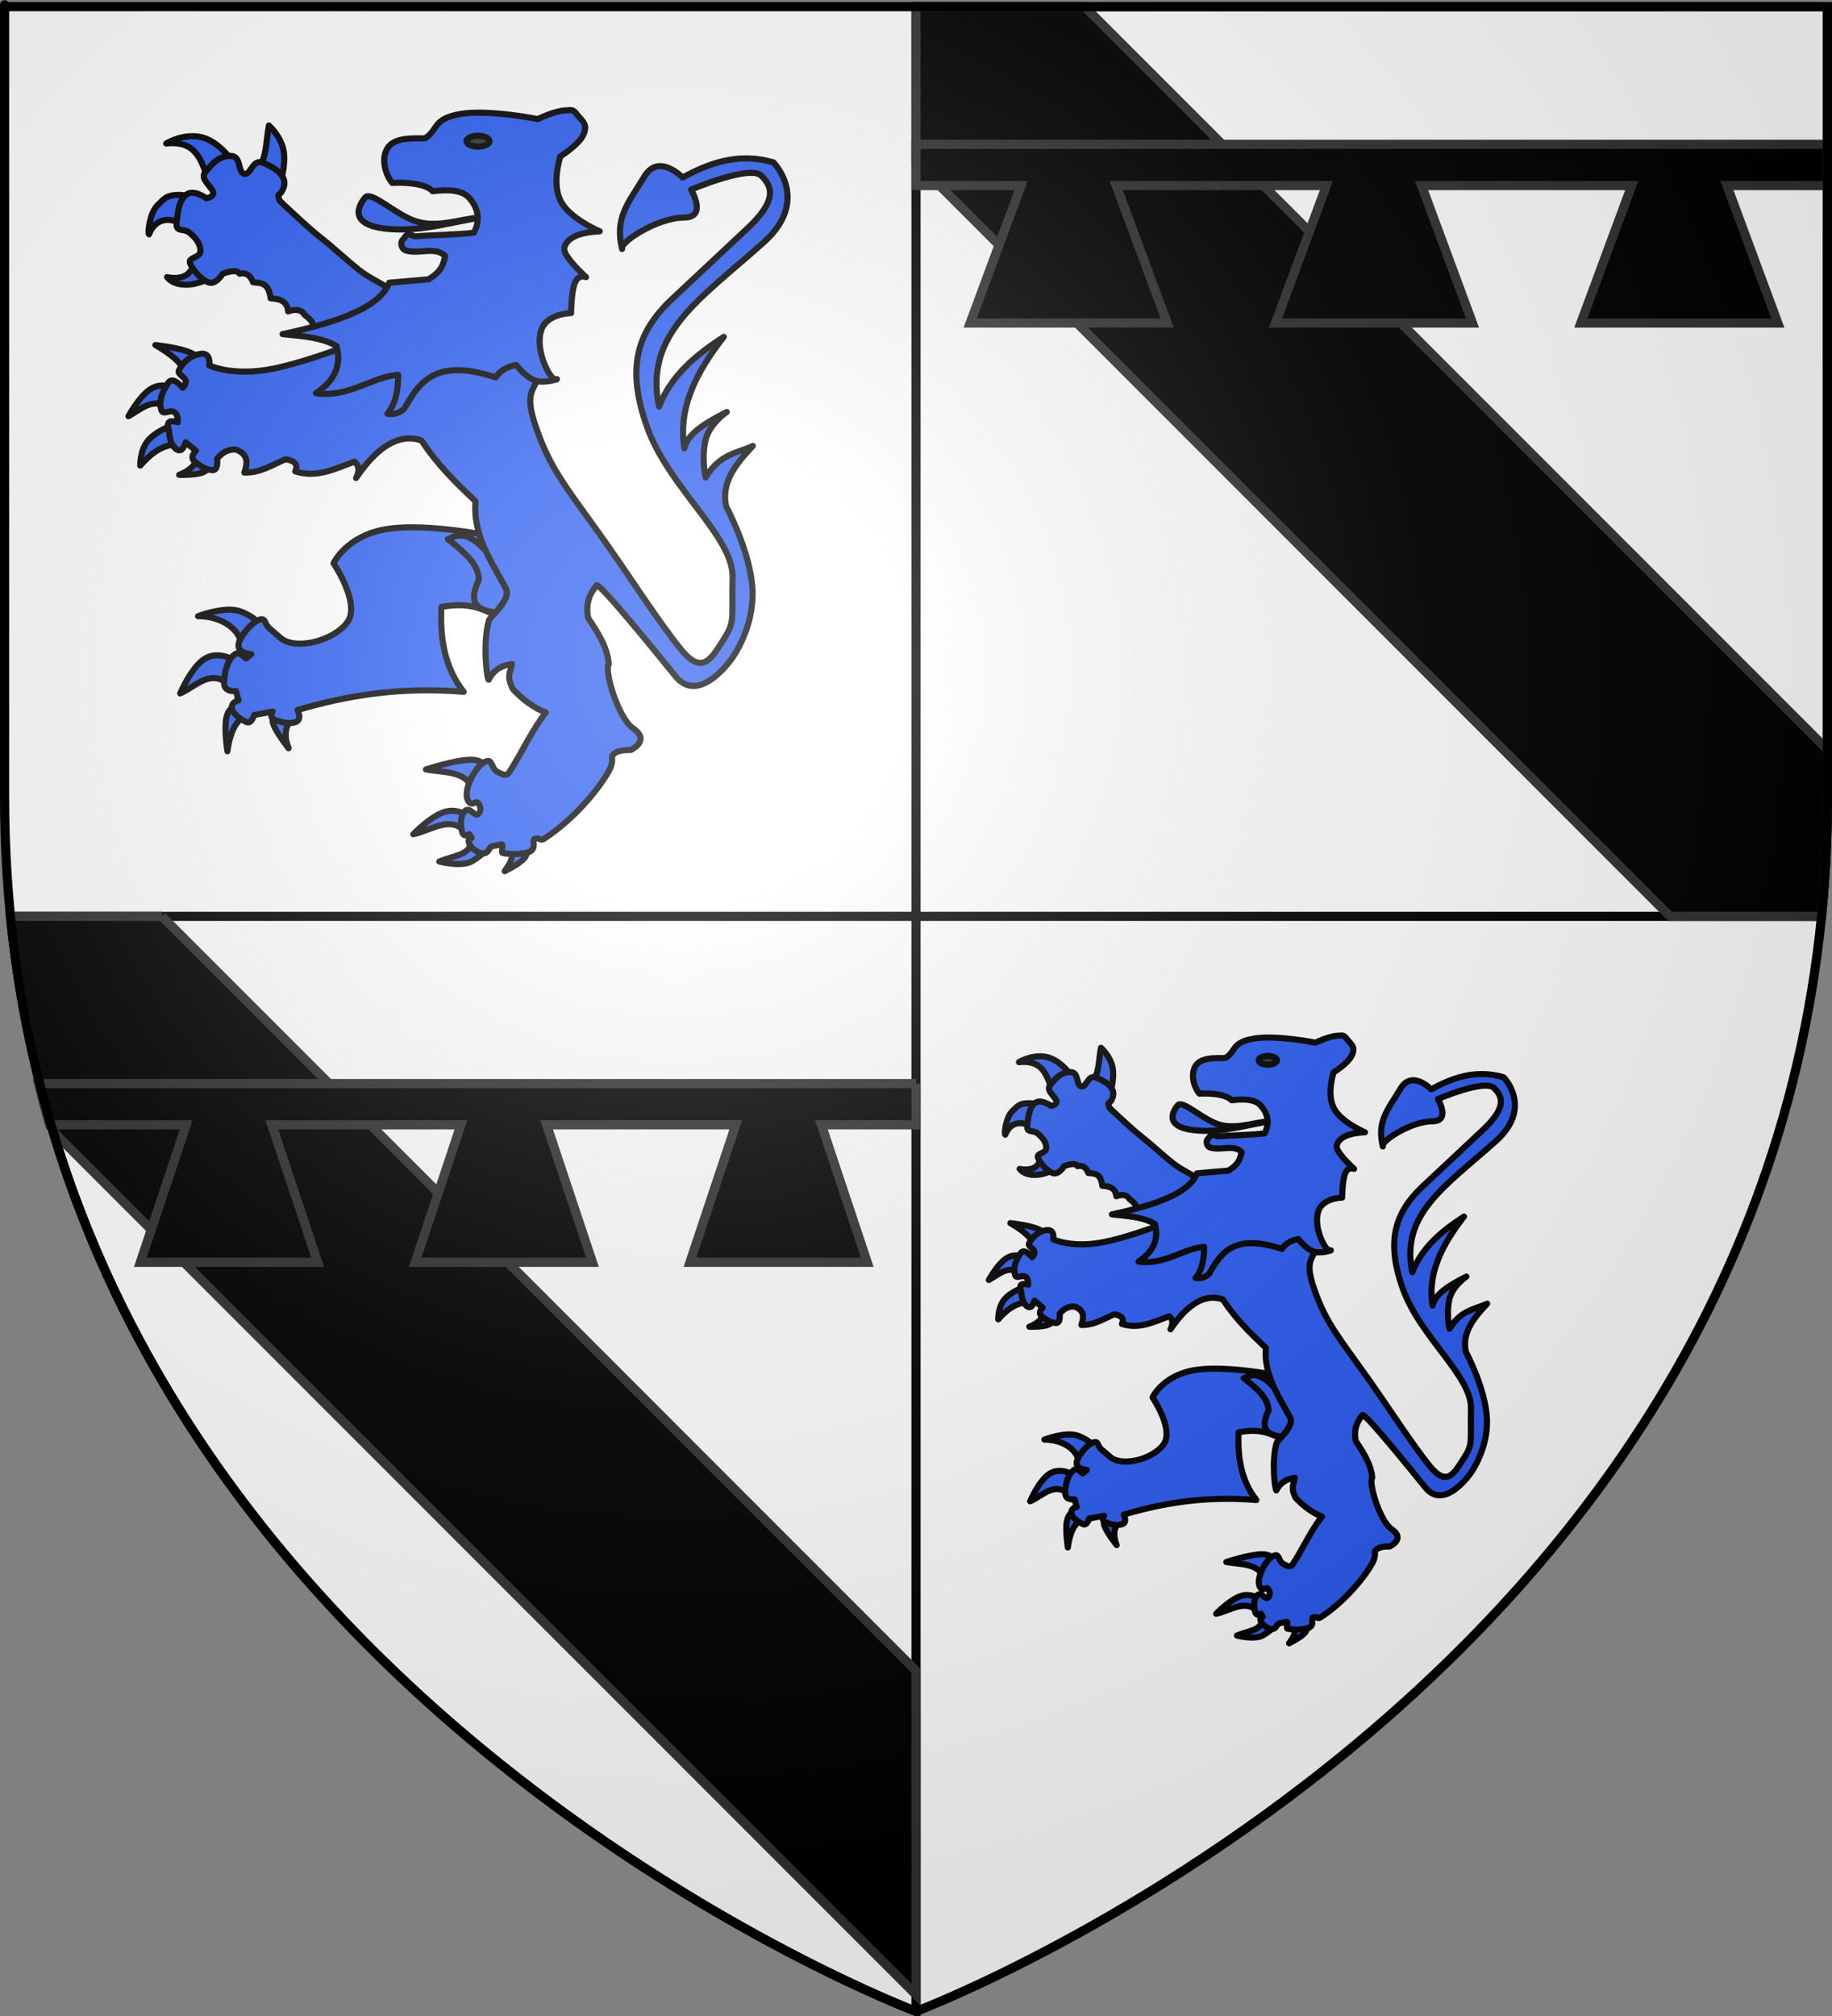 <?xml version="1.0" encoding="UTF-8" standalone="no"?>
<!-- Created with Inkscape (http://www.inkscape.org/) -->
<svg
   xmlns:svg="http://www.w3.org/2000/svg"
   xmlns="http://www.w3.org/2000/svg"
   xmlns:xlink="http://www.w3.org/1999/xlink"
   version="1.0"
   width="600"
   height="660"
   id="svg2"
   style="display:inline">
  <rect width="100%" height="100%" fill="#808080" stroke="none"/>
  <desc
     id="desc4">Blason Vide 3D</desc>
  <defs
     id="defs6">
    <linearGradient
       id="linearGradient2893">
      <stop
         id="stop2895"
         style="stop-color:#ffffff;stop-opacity:0.314"
         offset="0" />
      <stop
         id="stop2897"
         style="stop-color:#ffffff;stop-opacity:0.251"
         offset="0.19" />
      <stop
         id="stop2901"
         style="stop-color:#6b6b6b;stop-opacity:0.125"
         offset="0.6" />
      <stop
         id="stop2899"
         style="stop-color:#000000;stop-opacity:0.125"
         offset="1" />
    </linearGradient>
    <radialGradient
       cx="221.445"
       cy="226.331"
       r="300"
       fx="221.445"
       fy="226.331"
       id="radialGradient3163"
       xlink:href="#linearGradient2893"
       gradientUnits="userSpaceOnUse"
       gradientTransform="matrix(1.353,0,0,1.349,-77.629,-85.747)" />
  </defs>
  <g
     id="layer3"
     style="display:inline">
    <path
       d="M 300,658.5 C 300,658.5 598.5,546.18 598.5,260.728 C 598.5,-24.723 598.5,2.176 598.5,2.176 L 1.5,2.176 L 1.5,260.728 C 1.5,546.18 300,658.5 300,658.5 z"
       id="path2855"
       style="fill:#ffffff;fill-opacity:1;fill-rule:evenodd;stroke:none;stroke-width:1px;stroke-linecap:butt;stroke-linejoin:miter;stroke-opacity:1" />
  </g>
  <g
     id="layer96"
     style="display:inline">
    <g
       id="layer88"
       style="display:inline">
      <path
         d="M 300.003,299.994 L 300.003,658.5 L 300.003,658.5 C 300.003,658.5 29.004,556.542 3.433,299.994 L 300.003,299.994 M 598.497,2.175 L 300.003,2.175 L 300.003,299.994 L 596.565,299.994 C 597.832,287.291 598.498,274.195 598.498,260.727 L 598.498,2.175"
         id="écartelé"
         style="fill:#ffffff;fill-opacity:1;stroke:#000000;stroke-width:3" />
    </g>
    <g
       id="layer80"
       style="display:inline">
      <path
         d="M 362.212,-86.821 L 307.004,-86.821 L 307.004,-35.962 L 553.964,210.998 L 603.563,210.998 C 604.833,198.299 605.499,185.195 605.499,171.731 L 605.499,156.46 L 362.212,-86.821"
         transform="translate(-7,89)"
         id="bande_en_II"
         style="fill:#000000;fill-opacity:1;stroke:#313131;stroke-width:3;stroke-opacity:1" />
      <path
         d="M 60.033,210.998 L 10.436,210.998 C 12.917,235.894 17.714,259.349 24.347,281.382 L 307.004,564.033 L 307.004,457.975 L 60.033,210.998"
         transform="translate(-7,89)"
         id="bande_en_III"
         style="fill:#000000;fill-opacity:1;stroke:#313131;stroke-width:3;stroke-opacity:1" />
    </g>
    <g
       id="layer208"
       style="display:inline">
      <g
         id="layer212">
        <g
           transform="translate(-8.001,-29.5)"
           id="g4504"
           style="fill:#000000;fill-opacity:1;stroke:none;stroke-opacity:1">
          <path
             d="M 308.004,384.251 L 20.639,384.251 C 21.772,388.802 22.988,393.314 24.274,397.751 L 68.964,397.751 L 53.97,442.751 L 112.029,442.751 L 97.026,397.751 L 158.964,397.751 L 143.97,442.751 L 202.029,442.751 L 187.026,397.751 L 248.973,397.751 L 233.97,442.751 L 292.029,442.751 L 277.026,397.751 L 308.004,397.751 L 308.004,384.251"
             id="en_III_13_"
             style="fill:#000000;fill-opacity:1;stroke:#313131;stroke-width:3;stroke-opacity:1" />
          <polyline
             points="606.498,76.748 308.004,76.748 308.004,90.248   342.411,90.248 325.743,135.248 390.255,135.248 373.587,90.248 442.41,90.248 425.742,135.248 490.254,135.248 473.586,90.248   542.409,90.248 525.741,135.248 590.253,135.248 573.585,90.248 606.498,90.248 606.498,76.748 "
             id="en_II_13_"
             style="fill:#000000;fill-opacity:1;stroke:#313131;stroke-width:3;stroke-opacity:1" />
        </g>
      </g>
    </g>
  </g>
  <g
     id="layer72"
     style="display:inline">
    <g
       transform="translate(1.8116278e-5,-14)"
       id="g3168">
      <g
         transform="translate(-6.673,-26.512)"
         id="lion_rampant">
        <path
           d="M 76.796,130.546 C 71.804,134.312 64.331,134.962 61.376,131.248 C 61.376,131.248 66.395,132.423 68.665,129.705 C 71.746,126.016 71.858,124.273 72.31,125.077 L 76.796,130.546 z"
           id="path1994"
           style="fill:#2b5df2;fill-opacity:1;stroke:#000000;stroke-width:2;stroke-linejoin:round;stroke-miterlimit:4;stroke-dasharray:none;stroke-opacity:1" />
        <path
           d="M 67.263,114.698 C 62.891,111.282 57.619,111.672 55.488,117.223 C 54.923,117.011 55.726,110.271 58.151,107.826 C 60.645,105.312 61.305,104.425 65.02,104.32 C 68.735,104.215 73.431,106.424 73.431,106.424 L 67.263,114.698 z"
           id="path1996"
           style="fill:#2b5df2;fill-opacity:1;stroke:#000000;stroke-width:2;stroke-linejoin:round;stroke-miterlimit:4;stroke-dasharray:none;stroke-opacity:1" />
        <path
           d="M 74.833,99.271 C 72.54,92.996 70.958,86.426 61.095,87.49 C 61.095,87.49 66.017,84.381 71.749,85.246 C 78.831,86.314 84.04,94.919 83.664,95.064 L 74.833,99.271 z"
           id="path1998"
           style="fill:#2b5df2;fill-opacity:1;stroke:#000000;stroke-width:2;stroke-linejoin:round;stroke-miterlimit:4;stroke-dasharray:none;stroke-opacity:1" />
        <path
           d="M 91.094,95.484 C 94.082,92.629 93.764,86.467 94.739,81.599 C 94.739,81.599 98.56,84.93 99.506,89.593 C 100.452,94.257 98.525,100.252 98.525,100.252 L 91.094,95.484 z"
           id="path2000"
           style="fill:#2b5df2;fill-opacity:1;stroke:#000000;stroke-width:2;stroke-linejoin:round;stroke-miterlimit:4;stroke-dasharray:none;stroke-opacity:1" />
        <path
           d="M 113.384,150.882 L 108.478,148.463 C 110.257,146.567 108.226,145.052 106.375,143.519 C 105.276,141.697 103.265,141.679 101.048,142.467 C 100.729,138.988 98.205,138.343 95.301,138.19 C 94.653,132.883 92.003,133.188 89.553,132.93 C 88.566,130.22 86.778,129.709 85.137,130.126 C 84.597,129.146 83.121,128.869 79.6,130.126 C 79.6,130.126 77.357,133.983 74.834,132.93 C 72.31,131.879 69.857,128.864 68.946,126.759 C 68.034,124.655 72.38,125.077 72.31,122.552 C 72.24,120.027 70.558,118.204 68.665,116.661 C 66.773,115.118 64.04,116.801 64.53,113.155 C 65.02,109.509 65.248,106.178 67.684,104.249 C 70.12,102.321 74.273,105.441 74.273,105.441 C 74.273,105.441 76.989,104.951 76.49,103.355 C 75.99,101.76 72.275,99.06 73.712,97.167 C 76.586,93.38 78.759,91.592 82.263,91.557 C 85.768,91.521 84.471,96.992 86.679,97.447 C 88.887,97.903 89.29,92.434 92.777,93.801 C 96.264,95.168 100.809,97.902 99.646,101.654 C 98.658,104.843 97.489,103.735 97.873,104.873 C 98.409,106.461 96.916,105.057 102.59,110.28 C 105.001,112.499 108.327,115.656 112.132,118.644 C 115.938,121.633 120.305,125.728 124.062,128.738 C 127.82,131.748 131.389,132.971 133.878,134.985 C 136.367,136.998 137.916,138.26 137.916,138.26 L 113.384,150.882 z"
           id="path2002"
           style="fill:#2b5df2;fill-opacity:1;stroke:#000000;stroke-width:2;stroke-linejoin:round;stroke-miterlimit:4;stroke-dasharray:none;stroke-opacity:1" />
        <path
           d="M 85.912,253.836 C 86.455,246.439 78.886,242.195 71.539,242.233 C 71.539,242.233 80.311,238.837 85.317,240.646 C 90.323,242.456 92.157,245.307 92.157,245.307 L 85.912,253.836 z"
           id="path2004"
           style="fill:#2b5df2;fill-opacity:1;stroke:#000000;stroke-width:2;stroke-linejoin:round;stroke-miterlimit:4;stroke-dasharray:none;stroke-opacity:1" />
        <path
           d="M 82.145,264.944 C 75.626,259.241 71.328,264.996 65.69,267.522 C 65.69,267.522 69.358,258.819 73.818,256.117 C 78.279,253.415 83.533,256.712 83.533,256.712 L 82.145,264.944 z"
           id="path2006"
           style="fill:#2b5df2;fill-opacity:1;stroke:#000000;stroke-width:2;stroke-linejoin:round;stroke-miterlimit:4;stroke-dasharray:none;stroke-opacity:1" />
        <path
           d="M 87.102,274.96 C 84.468,276.187 82.212,278.93 81.154,286.463 C 81.154,286.463 80.063,279.472 80.757,275.753 C 81.451,272.034 83.929,271.587 83.929,271.587 L 87.102,274.96 z"
           id="path2008"
           style="fill:#2b5df2;fill-opacity:1;stroke:#000000;stroke-width:2;stroke-linejoin:round;stroke-miterlimit:4;stroke-dasharray:none;stroke-opacity:1" />
        <path
           d="M 102.168,276.149 C 99.925,278.437 99.72,281.598 101.177,285.472 C 101.177,285.472 97.212,280.365 96.22,277.736 C 95.229,275.108 97.212,274.96 97.212,274.96 L 102.168,276.149 z"
           id="path2010"
           style="fill:#2b5df2;fill-opacity:1;stroke:#000000;stroke-width:2;stroke-linejoin:round;stroke-miterlimit:4;stroke-dasharray:none;stroke-opacity:1" />
        <path
           d="M 141.498,213.142 C 138.58,213.143 135.769,213.313 133.286,213.72 C 120.038,215.894 115.909,224.935 115.909,224.935 C 115.909,224.935 124.946,238.187 120.39,244.288 C 115.834,250.389 103.351,253.517 98.517,249.333 L 94.88,246.178 C 93.102,244.638 93.827,242.26 91.024,243.663 C 88.22,245.066 85.629,249.015 85.06,250.457 C 83.477,254.468 88.994,254.674 88.994,254.674 L 87.308,256.064 C 87.149,256.423 85.371,253.51 83.671,254.674 C 80.969,256.522 80.026,261.265 80.095,264.28 C 80.166,267.295 83.951,266.732 83.951,266.732 L 84.794,269.809 C 84.794,269.809 82.329,270.306 82.609,272.339 C 82.889,274.373 86.065,276.472 87.589,276.963 C 89.113,277.454 89.9,274.589 89.9,274.589 L 96.004,273.464 C 96.004,273.464 94.456,275.419 96.909,276.26 C 99.362,277.102 101.272,277.602 103.498,276.901 C 105.723,276.199 104.138,272.964 104.138,272.964 C 120.353,268.183 137.849,265.278 158.531,267.013 C 152.321,259.122 150.744,249.556 151.24,239.242 C 159.347,237.657 164.045,239.476 168.335,241.71 C 170.404,239.418 173.67,235.747 172.348,233.213 C 169.787,228.303 165.695,222.179 163.621,215.266 C 158.19,214.357 149.437,213.14 141.498,213.142 z"
           id="path2012"
           style="fill:#2b5df2;fill-opacity:1;stroke:#000000;stroke-width:2;stroke-linejoin:round;stroke-miterlimit:4;stroke-dasharray:none;stroke-opacity:1" />
        <path
           d="M 67.177,162.202 C 65.954,158.988 62.203,156.163 57.562,153.475 C 57.562,153.475 63.981,154.17 67.772,155.459 C 71.564,156.748 72.728,158.632 72.728,158.632 L 67.177,162.202 z"
           id="path2014"
           style="fill:#2b5df2;fill-opacity:1;stroke:#000000;stroke-width:2;stroke-linejoin:round;stroke-miterlimit:4;stroke-dasharray:none;stroke-opacity:1" />
        <path
           d="M 61.824,174.003 C 56.719,170.468 52.878,174.514 48.74,176.78 C 48.74,176.78 52.314,170.209 55.981,167.879 C 59.649,165.548 63.411,167.458 63.411,167.458 L 61.824,174.003 z"
           id="path2016"
           style="fill:#2b5df2;fill-opacity:1;stroke:#000000;stroke-width:2;stroke-linejoin:round;stroke-miterlimit:4;stroke-dasharray:none;stroke-opacity:1" />
        <path
           d="M 65.294,186.003 C 61.695,186.038 57.865,186.908 52.606,192.945 C 52.606,192.945 52.432,188.11 55.084,184.813 C 57.736,181.516 63.212,179.756 63.212,179.756 L 65.294,186.003 z"
           id="path2018"
           style="fill:#2b5df2;fill-opacity:1;stroke:#000000;stroke-width:2;stroke-linejoin:round;stroke-miterlimit:4;stroke-dasharray:none;stroke-opacity:1" />
        <path
           d="M 71.042,190.775 C 70.761,192.726 68.589,194.746 65.361,195.96 C 65.361,195.96 71.092,196.171 73.422,195.028 C 75.751,193.884 75.206,192.052 75.206,192.052 L 71.042,190.775 z"
           id="path2020"
           style="fill:#2b5df2;fill-opacity:1;stroke:#000000;stroke-width:2;stroke-linejoin:round;stroke-miterlimit:4;stroke-dasharray:none;stroke-opacity:1" />
        <path
           d="M 172.944,318 C 174.693,319.122 175.442,320.944 171.953,325.735 C 171.953,325.735 176.859,323.404 178.495,321.372 C 180.13,319.339 178.495,317.603 178.495,317.603 L 172.944,318 z"
           id="path2022"
           style="fill:#2b5df2;fill-opacity:1;stroke:#000000;stroke-width:2;stroke-linejoin:round;stroke-miterlimit:4;stroke-dasharray:none;stroke-opacity:1" />
        <path
           d="M 161.049,315.421 C 160.828,320.567 155.978,320.322 150.542,322.562 C 150.542,322.562 157.927,324.545 161.445,322.364 C 164.964,320.182 166.599,318.198 166.599,318.198 L 161.049,315.421 z"
           id="path2024"
           style="fill:#2b5df2;fill-opacity:1;stroke:#000000;stroke-width:2;stroke-linejoin:round;stroke-miterlimit:4;stroke-dasharray:none;stroke-opacity:1" />
        <path
           d="M 159.066,312.843 C 154.204,307.359 147.836,312.421 142.017,313.636 C 142.017,313.636 147.717,307.686 152.326,306.298 C 156.935,304.909 160.454,308.083 160.454,308.083 L 159.066,312.843 z"
           id="path2026"
           style="fill:#2b5df2;fill-opacity:1;stroke:#000000;stroke-width:2;stroke-linejoin:round;stroke-miterlimit:4;stroke-dasharray:none;stroke-opacity:1" />
        <path
           d="M 162.437,301.141 C 160.473,292.469 152.606,293.644 146.18,292.414 C 146.18,292.414 155.696,289.29 160.653,289.241 C 165.609,289.191 166.005,292.216 166.005,292.216 L 162.437,301.141 z"
           id="path2028"
           style="fill:#2b5df2;fill-opacity:1;stroke:#000000;stroke-width:2;stroke-linejoin:round;stroke-miterlimit:4;stroke-dasharray:none;stroke-opacity:1" />
        <path
           d="M 131.113,149.608 C 131.113,149.608 110.396,158.236 96.618,161.111 C 82.839,163.987 75.207,160.12 75.207,160.12 C 75.207,160.12 75.901,155.855 72.431,156.351 C 68.962,156.847 66.583,159.227 65.294,161.706 C 64.65,162.946 66.831,163.689 67.388,164.917 C 67.946,166.144 66.484,167.458 66.484,167.458 C 66.484,167.458 63.312,163.392 61.726,165.871 C 60.14,168.35 58.455,171.425 59.545,174.796 C 60.09,176.482 62.122,174.648 63.622,175.367 C 65.121,176.086 64.898,178.763 64.898,178.763 C 64.898,178.763 61.131,177.424 61.725,180.152 C 62.32,182.879 62.122,185.706 64.303,187.491 C 66.484,189.276 67.475,185.309 67.475,185.309 L 70.845,188.086 C 70.845,188.086 68.566,190.069 70.449,191.656 C 72.332,193.243 74.513,194.432 76.396,194.432 C 78.279,194.432 77.784,190.664 77.784,190.664 C 79.372,188.751 81.287,187.493 83.929,187.689 C 88.075,189.235 87.784,192.112 86.705,195.226 C 91.995,195.364 95.869,192.671 100.186,190.863 C 103.445,191.359 104.326,192.747 103.358,194.829 C 110.582,197.137 116.567,193.869 122.786,191.656 C 124.118,192.741 124.586,194.344 123.282,197.011 C 130.419,186.433 137.556,182.333 144.693,184.713 C 150.368,193.168 155.984,198.528 162.437,204.647 C 161.333,215.93 168.539,225.906 172.349,233.208 C 174.188,236.734 167.118,242.502 166.798,243.621 C 164.63,251.198 166.199,263.236 166.73,263.059 C 168.416,259.642 171.157,258.338 174.332,257.901 C 174.03,260.354 172.304,261.736 174.728,266.231 C 177.969,269.564 181.448,272.3 185.434,273.769 C 180.764,279.719 177.707,286.749 173.538,293.206 C 172.447,294.896 171.358,294.099 169.573,293.206 C 167.789,292.314 167.874,289.418 166.402,289.636 C 162.832,290.165 158.124,299.117 159.897,302.495 C 161.208,304.992 162.488,302.299 163.322,303.448 C 164.155,304.597 164.343,306.18 163.229,307.091 C 162.115,308.001 160.454,304.324 158.868,306.109 C 157.282,307.894 157.511,310.798 158.007,312.828 C 158.502,314.859 160.36,313.6 160.36,313.6 L 161.153,314.827 C 160.415,315.3 159.936,315.093 160.246,316.341 C 160.715,318.236 164.825,321.437 166.535,319.061 C 167.194,318.146 167.396,317.616 167.423,317.621 L 170.892,316.956 C 171.705,316.801 170.721,319.608 171.252,319.742 C 173.63,320.347 179.212,320.272 180.698,318.993 C 182.729,317.244 179.76,314.67 183.129,315.048 C 183.129,315.048 184.002,315.674 184.696,315.224 C 197.281,307.075 205.975,294.198 206.845,291.223 C 207.728,288.201 206.349,288.447 207.935,287.158 C 209.522,285.868 213.189,286.066 213.189,286.066 C 213.189,286.066 219.977,283.022 213.982,278.926 C 209.143,275.62 204.448,259.863 206.052,257.901 C 205.677,252.536 202.531,247.675 199.311,242.828 C 198.379,238.018 199.869,234.825 202.087,232.117 C 203.355,231.66 221.635,254.161 227.859,261.868 C 235.774,271.67 246.494,255.918 246.494,255.918 C 246.494,255.918 253.632,246.199 253.136,233.802 C 252.64,221.406 244.512,206.332 244.512,206.332 C 242.737,198.382 247.741,192.37 253.235,186.498 C 247.99,188.95 242.528,189.001 237.771,196.812 C 237.771,196.812 236.483,191.258 237.573,185.308 C 238.664,179.357 244.711,175.391 244.711,175.391 C 237.611,178.945 231.65,182.69 230.833,187.291 C 228.622,173.887 234.905,162.1 243.719,150.796 C 234.541,156.712 226.442,163.493 222.506,173.606 C 217.487,149.653 236.206,138.308 256.804,119.855 C 272.264,106.005 259.976,93.674 259.976,93.674 C 248.165,90.227 238.373,94.198 230.239,98.633 C 230.239,98.633 222.447,90.501 217.748,98.236 C 212.301,107.207 207.943,111.754 210.413,122.037 C 209.139,120.337 221.401,111.801 230.834,111.723 C 238.427,111.66 233.014,102.599 233.014,102.599 C 233.014,102.599 252.245,94.368 256.011,98.037 C 259.778,101.707 261.119,106.245 251.451,115.293 L 226.868,138.301 C 215.012,149.397 211.835,161.19 218.542,180.151 C 225.688,200.353 246.929,216.128 246.595,229.538 C 246.26,242.949 247.567,243.768 243.72,249.769 C 239.872,255.77 236.866,261.967 229.644,253.042 C 222.422,244.116 212.857,229.233 205.16,218.332 C 192.685,200.664 187.193,194.754 182.262,180.548 C 177.331,166.342 183.452,168.845 183.253,160.515 C 183.055,152.185 181.469,147.226 181.469,147.226 L 131.113,149.608 z"
           id="path2030"
           style="fill:#2b5df2;fill-opacity:1;stroke:#000000;stroke-width:2;stroke-linejoin:round;stroke-miterlimit:4;stroke-dasharray:none;stroke-opacity:1" />
        <path
           d="M 164.972,111.612 C 155.026,113.032 145.523,116.3 134.692,115.54 C 119.996,114.508 124.274,107.477 126.281,105.161 C 128.193,102.955 135.737,110.333 142.262,112.735 C 149.832,115.522 157.403,111.99 164.972,111.612 z"
           id="path2032"
           style="fill:#2b5df2;fill-opacity:1;stroke:#000000;stroke-width:2;stroke-linejoin:round;stroke-miterlimit:4;stroke-dasharray:none;stroke-opacity:1" />
        <path
           d="M 160.205,105.161 C 157.817,102.621 153.124,102.492 148.36,103.127 C 147.562,102.038 144.069,99.998 135.112,100.392 C 131.884,96.296 131.342,89.832 135.253,87.349 C 138.83,85.078 145.333,86.128 146.047,85.666 C 150.232,82.958 148.36,79.355 157.542,77.812 C 166.724,76.27 182.775,79.495 182.775,79.495 C 182.775,79.495 188.032,76.971 191.327,76.69 C 194.621,76.409 194.34,76.409 195.952,78.373 C 197.564,80.336 199.211,81.213 197.775,84.544 C 196.338,87.875 190.205,91.697 190.205,91.697 C 190.205,91.697 187.33,100.217 190.205,106.143 C 193.079,112.068 203.102,116.24 203.102,116.24 C 198.567,116.479 195.07,117.312 193.148,119.046 C 192.074,119.887 191.145,121.508 191.607,122.832 C 192.698,125.961 198.616,131.247 198.616,131.247 C 198.616,131.247 196.198,130.125 194.971,133.07 C 193.745,136.015 193.71,143.028 193.71,143.028 C 193.71,143.028 185.929,143.128 184.037,148.357 C 181.417,155.598 187.754,166.525 189.083,164.626 C 189.083,164.626 184.947,166.204 181.794,165.047 C 178.64,163.89 175.766,159.998 175.766,159.998 C 172.738,160.547 170.205,162.026 169.037,164.065 C 149.203,157.545 144.019,165.683 139.178,174.163 C 137.674,175.685 135.821,176.333 133.57,175.986 C 136.569,172.189 137.031,167.758 137.075,163.223 C 128.742,163.749 121.016,170.788 110.159,169.254 C 115.779,165.463 118.731,160.604 116.888,153.826 C 112.27,150.992 105.645,150.569 99.225,149.899 C 118.899,145.71 131.22,140.718 134.131,133.069 L 147.028,131.947 C 151.673,129.165 151.8,126.795 152.495,124.373 C 149.342,121.028 144.154,123.816 139.738,122.55 C 137.876,122.017 137.751,119.606 138.635,118.946 C 139.077,118.616 139.563,117.416 140.322,117.256 C 141.081,117.096 142.112,117.976 143.083,117.879 C 146.701,117.519 158.188,117.301 161.887,116.66 C 164.151,112.515 163.2,108.346 160.205,105.161 z"
           id="path2034"
           style="fill:#2b5df2;fill-opacity:1;stroke:#000000;stroke-width:2;stroke-linejoin:round;stroke-miterlimit:4;stroke-dasharray:none;stroke-opacity:1" />
        <path
           d="M 166.996,86.733 C 166.998,87.72 165.31,88.519 163.229,88.519 C 161.148,88.519 159.461,87.719 159.462,86.733 C 159.461,85.746 161.148,84.947 163.229,84.947 C 165.31,84.947 166.998,85.746 166.996,86.733 z"
           id="path2036"
           style="fill:#313131;fill-opacity:1;stroke:#000000;stroke-width:2;stroke-linejoin:round;stroke-miterlimit:4;stroke-dasharray:none;stroke-opacity:1" />
        <path
           d="M 157.594,215.813 C 155.928,215.783 154.729,216.561 153.348,217.016 C 158.399,221.024 163.432,225.037 163.512,230.308 C 159.563,238.56 163.609,240.312 168.945,241.023 C 170.979,238.728 173.546,235.509 172.348,233.214 C 170.506,229.683 167.882,225.516 165.775,220.89 C 164.878,219.944 163.856,218.95 162.653,217.875 C 160.47,216.348 158.89,215.836 157.594,215.813 z"
           id="path3914"
           style="fill:#2b5df2;fill-opacity:1;stroke:#000000;stroke-width:2;stroke-linejoin:round;stroke-miterlimit:4;stroke-dasharray:none;stroke-opacity:1" />
        <path
           d="M 352.919,422.627 C 348.934,425.634 342.97,426.153 340.611,423.187 C 340.611,423.187 344.617,424.125 346.429,421.955 C 348.888,419.009 348.978,417.617 349.339,418.259 L 352.919,422.627 z"
           id="path5194"
           style="fill:#2b5df2;fill-opacity:1;stroke:#000000;stroke-width:2;stroke-linejoin:round;stroke-miterlimit:4;stroke-dasharray:none;stroke-opacity:1" />
        <path
           d="M 345.31,409.972 C 341.821,407.243 337.613,407.556 335.912,411.988 C 335.461,411.819 336.102,406.436 338.038,404.484 C 340.028,402.476 340.555,401.768 343.52,401.684 C 346.485,401.6 350.233,403.364 350.233,403.364 L 345.31,409.972 z"
           id="path5196"
           style="fill:#2b5df2;fill-opacity:1;stroke:#000000;stroke-width:2;stroke-linejoin:round;stroke-miterlimit:4;stroke-dasharray:none;stroke-opacity:1" />
        <path
           d="M 351.352,397.653 C 349.522,392.642 348.259,387.395 340.387,388.245 C 340.387,388.245 344.316,385.763 348.89,386.454 C 354.543,387.307 358.7,394.178 358.401,394.293 L 351.352,397.653 z"
           id="path5198"
           style="fill:#2b5df2;fill-opacity:1;stroke:#000000;stroke-width:2;stroke-linejoin:round;stroke-miterlimit:4;stroke-dasharray:none;stroke-opacity:1" />
        <path
           d="M 364.331,394.629 C 366.716,392.349 366.462,387.428 367.24,383.541 C 367.24,383.541 370.289,386.201 371.045,389.925 C 371.8,393.649 370.262,398.436 370.262,398.436 L 364.331,394.629 z"
           id="path5200"
           style="fill:#2b5df2;fill-opacity:1;stroke:#000000;stroke-width:2;stroke-linejoin:round;stroke-miterlimit:4;stroke-dasharray:none;stroke-opacity:1" />
        <path
           d="M 382.122,438.866 L 378.205,436.934 C 379.626,435.42 378.005,434.21 376.527,432.986 C 375.65,431.531 374.045,431.517 372.275,432.146 C 372.021,429.368 370.007,428.853 367.688,428.73 C 367.171,424.493 365.056,424.736 363.101,424.531 C 362.313,422.367 360.886,421.958 359.576,422.291 C 359.145,421.509 357.967,421.287 355.157,422.291 C 355.157,422.291 353.367,425.371 351.352,424.531 C 349.339,423.691 347.381,421.283 346.653,419.603 C 345.926,417.923 349.394,418.259 349.339,416.243 C 349.283,414.227 347.94,412.771 346.429,411.539 C 344.919,410.307 342.737,411.651 343.129,408.74 C 343.52,405.828 343.702,403.168 345.646,401.628 C 347.59,400.088 350.905,402.58 350.905,402.58 C 350.905,402.58 353.073,402.188 352.674,400.914 C 352.276,399.64 349.311,397.484 350.457,395.972 C 352.751,392.949 354.486,391.521 357.283,391.493 C 360.08,391.464 359.045,395.833 360.807,396.196 C 362.569,396.561 362.891,392.193 365.674,393.284 C 368.457,394.376 372.085,396.559 371.157,399.556 C 370.368,402.102 369.435,401.217 369.741,402.126 C 370.17,403.394 368.977,402.273 373.506,406.444 C 375.431,408.216 378.085,410.736 381.122,413.123 C 384.16,415.509 387.645,418.779 390.644,421.183 C 393.644,423.586 396.492,424.563 398.479,426.171 C 400.465,427.779 401.702,428.786 401.702,428.786 L 382.122,438.866 z"
           id="path5202"
           style="fill:#2b5df2;fill-opacity:1;stroke:#000000;stroke-width:2;stroke-linejoin:round;stroke-miterlimit:4;stroke-dasharray:none;stroke-opacity:1" />
        <path
           d="M 360.195,521.077 C 360.628,515.17 354.587,511.781 348.723,511.812 C 348.723,511.812 355.725,509.099 359.72,510.544 C 363.716,511.99 365.179,514.266 365.179,514.266 L 360.195,521.077 z"
           id="path5204"
           style="fill:#2b5df2;fill-opacity:1;stroke:#000000;stroke-width:2;stroke-linejoin:round;stroke-miterlimit:4;stroke-dasharray:none;stroke-opacity:1" />
        <path
           d="M 357.188,529.947 C 351.985,525.393 348.554,529.988 344.055,532.005 C 344.055,532.005 346.982,525.056 350.542,522.898 C 354.103,520.74 358.296,523.373 358.296,523.373 L 357.188,529.947 z"
           id="path5206"
           style="fill:#2b5df2;fill-opacity:1;stroke:#000000;stroke-width:2;stroke-linejoin:round;stroke-miterlimit:4;stroke-dasharray:none;stroke-opacity:1" />
        <path
           d="M 361.144,537.945 C 359.042,538.925 357.242,541.115 356.397,547.131 C 356.397,547.131 355.527,541.548 356.081,538.578 C 356.634,535.608 358.612,535.252 358.612,535.252 L 361.144,537.945 z"
           id="path5208"
           style="fill:#2b5df2;fill-opacity:1;stroke:#000000;stroke-width:2;stroke-linejoin:round;stroke-miterlimit:4;stroke-dasharray:none;stroke-opacity:1" />
        <path
           d="M 373.17,538.895 C 371.38,540.721 371.215,543.246 372.378,546.339 C 372.378,546.339 369.214,542.261 368.422,540.162 C 367.631,538.063 369.214,537.945 369.214,537.945 L 373.17,538.895 z"
           id="path5210"
           style="fill:#2b5df2;fill-opacity:1;stroke:#000000;stroke-width:2;stroke-linejoin:round;stroke-miterlimit:4;stroke-dasharray:none;stroke-opacity:1" />
        <path
           d="M 404.56,488.582 C 402.232,488.583 399.988,488.718 398.006,489.043 C 387.433,490.779 384.137,497.999 384.137,497.999 C 384.137,497.999 391.35,508.581 387.713,513.452 C 384.077,518.324 374.114,520.822 370.256,517.481 L 367.352,514.961 C 365.933,513.732 366.512,511.833 364.275,512.953 C 362.037,514.073 359.969,517.227 359.515,518.379 C 358.251,521.581 362.655,521.746 362.655,521.746 L 361.309,522.856 C 361.182,523.143 359.763,520.817 358.406,521.746 C 356.25,523.222 355.496,527.009 355.552,529.417 C 355.608,531.824 358.63,531.375 358.63,531.375 L 359.303,533.832 C 359.303,533.832 357.335,534.229 357.558,535.852 C 357.782,537.476 360.316,539.152 361.533,539.544 C 362.75,539.936 363.377,537.648 363.377,537.648 L 368.25,536.751 C 368.25,536.751 367.014,538.311 368.972,538.983 C 370.93,539.655 372.455,540.054 374.231,539.494 C 376.007,538.935 374.742,536.351 374.742,536.351 C 387.683,532.533 401.648,530.214 418.155,531.599 C 413.199,525.298 411.94,517.659 412.336,509.423 C 418.807,508.157 422.557,509.61 425.981,511.394 C 427.632,509.563 430.239,506.633 429.184,504.609 C 427.139,500.688 423.873,495.798 422.218,490.278 C 417.884,489.551 410.897,488.58 404.56,488.582 z"
           id="path5212"
           style="fill:#2b5df2;fill-opacity:1;stroke:#000000;stroke-width:2;stroke-linejoin:round;stroke-miterlimit:4;stroke-dasharray:none;stroke-opacity:1" />
        <path
           d="M 345.242,447.905 C 344.265,445.338 341.271,443.082 337.567,440.936 C 337.567,440.936 342.69,441.491 345.716,442.52 C 348.743,443.549 349.672,445.054 349.672,445.054 L 345.242,447.905 z"
           id="path5214"
           style="fill:#2b5df2;fill-opacity:1;stroke:#000000;stroke-width:2;stroke-linejoin:round;stroke-miterlimit:4;stroke-dasharray:none;stroke-opacity:1" />
        <path
           d="M 340.969,457.328 C 336.895,454.505 333.829,457.736 330.526,459.546 C 330.526,459.546 333.378,454.299 336.306,452.438 C 339.233,450.577 342.236,452.102 342.236,452.102 L 340.969,457.328 z"
           id="path5216"
           style="fill:#2b5df2;fill-opacity:1;stroke:#000000;stroke-width:2;stroke-linejoin:round;stroke-miterlimit:4;stroke-dasharray:none;stroke-opacity:1" />
        <path
           d="M 343.738,466.91 C 340.866,466.938 337.809,467.633 333.611,472.454 C 333.611,472.454 333.473,468.593 335.589,465.96 C 337.706,463.328 342.077,461.922 342.077,461.922 L 343.738,466.91 z"
           id="path5218"
           style="fill:#2b5df2;fill-opacity:1;stroke:#000000;stroke-width:2;stroke-linejoin:round;stroke-miterlimit:4;stroke-dasharray:none;stroke-opacity:1" />
        <path
           d="M 348.326,470.721 C 348.102,472.279 346.368,473.892 343.792,474.861 C 343.792,474.861 348.366,475.03 350.226,474.117 C 352.085,473.204 351.65,471.741 351.65,471.741 L 348.326,470.721 z"
           id="path5220"
           style="fill:#2b5df2;fill-opacity:1;stroke:#000000;stroke-width:2;stroke-linejoin:round;stroke-miterlimit:4;stroke-dasharray:none;stroke-opacity:1" />
        <path
           d="M 429.659,572.313 C 431.055,573.209 431.653,574.664 428.868,578.49 C 428.868,578.49 432.784,576.629 434.09,575.006 C 435.395,573.383 434.09,571.996 434.09,571.996 L 429.659,572.313 z"
           id="path5222"
           style="fill:#2b5df2;fill-opacity:1;stroke:#000000;stroke-width:2;stroke-linejoin:round;stroke-miterlimit:4;stroke-dasharray:none;stroke-opacity:1" />
        <path
           d="M 420.165,570.254 C 419.989,574.363 416.117,574.168 411.779,575.956 C 411.779,575.956 417.673,577.54 420.482,575.798 C 423.29,574.056 424.595,572.472 424.595,572.472 L 420.165,570.254 z"
           id="path5224"
           style="fill:#2b5df2;fill-opacity:1;stroke:#000000;stroke-width:2;stroke-linejoin:round;stroke-miterlimit:4;stroke-dasharray:none;stroke-opacity:1" />
        <path
           d="M 418.583,568.195 C 414.702,563.816 409.619,567.858 404.975,568.829 C 404.975,568.829 409.524,564.077 413.203,562.969 C 416.882,561.86 419.69,564.394 419.69,564.394 L 418.583,568.195 z"
           id="path5226"
           style="fill:#2b5df2;fill-opacity:1;stroke:#000000;stroke-width:2;stroke-linejoin:round;stroke-miterlimit:4;stroke-dasharray:none;stroke-opacity:1" />
        <path
           d="M 421.273,558.851 C 419.706,551.926 413.427,552.864 408.298,551.882 C 408.298,551.882 415.893,549.387 419.849,549.348 C 423.805,549.308 424.121,551.724 424.121,551.724 L 421.273,558.851 z"
           id="path5228"
           style="fill:#2b5df2;fill-opacity:1;stroke:#000000;stroke-width:2;stroke-linejoin:round;stroke-miterlimit:4;stroke-dasharray:none;stroke-opacity:1" />
        <path
           d="M 396.272,437.848 C 396.272,437.848 379.737,444.737 368.739,447.034 C 357.742,449.33 351.65,446.242 351.65,446.242 C 351.65,446.242 352.204,442.837 349.435,443.233 C 346.666,443.629 344.767,445.529 343.739,447.509 C 343.224,448.499 344.965,449.092 345.41,450.072 C 345.855,451.052 344.688,452.102 344.688,452.102 C 344.688,452.102 342.157,448.855 340.891,450.834 C 339.625,452.814 338.28,455.269 339.15,457.962 C 339.585,459.308 341.207,457.843 342.404,458.417 C 343.6,458.991 343.422,461.13 343.422,461.13 C 343.422,461.13 340.416,460.06 340.89,462.238 C 341.365,464.416 341.207,466.673 342.948,468.098 C 344.688,469.524 345.479,466.356 345.479,466.356 L 348.169,468.574 C 348.169,468.574 346.35,470.157 347.853,471.424 C 349.356,472.691 351.096,473.642 352.6,473.642 C 354.103,473.642 353.707,470.632 353.707,470.632 C 354.975,469.105 356.503,468.1 358.612,468.257 C 361.921,469.491 361.689,471.789 360.828,474.275 C 365.05,474.386 368.142,472.235 371.587,470.791 C 374.189,471.187 374.892,472.296 374.119,473.958 C 379.885,475.801 384.662,473.192 389.626,471.424 C 390.689,472.291 391.063,473.571 390.022,475.7 C 395.718,467.254 401.414,463.98 407.111,465.881 C 411.64,472.632 416.122,476.912 421.273,481.798 C 420.392,490.808 426.144,498.774 429.184,504.605 C 430.652,507.42 425.009,512.027 424.754,512.92 C 423.023,518.97 424.276,528.583 424.7,528.441 C 426.045,525.713 428.233,524.672 430.767,524.323 C 430.526,526.281 429.149,527.385 431.083,530.975 C 433.67,533.636 436.446,535.821 439.628,536.994 C 435.901,541.745 433.461,547.359 430.134,552.515 C 429.263,553.864 428.393,553.228 426.969,552.515 C 425.545,551.802 425.613,549.49 424.438,549.664 C 421.588,550.087 417.831,557.235 419.246,559.932 C 420.292,561.926 421.314,559.776 421.979,560.694 C 422.644,561.611 422.794,562.875 421.905,563.602 C 421.016,564.329 419.69,561.393 418.424,562.818 C 417.159,564.243 417.341,566.563 417.737,568.184 C 418.132,569.805 419.615,568.8 419.615,568.8 L 420.248,569.78 C 419.659,570.158 419.277,569.992 419.524,570.989 C 419.899,572.502 423.179,575.058 424.544,573.161 C 425.069,572.43 425.231,572.007 425.252,572.01 L 428.021,571.48 C 428.67,571.356 427.885,573.597 428.308,573.705 C 430.207,574.188 434.662,574.127 435.848,573.106 C 437.469,571.71 435.099,569.654 437.788,569.956 C 437.788,569.956 438.485,570.456 439.039,570.097 C 449.084,563.59 456.023,553.307 456.717,550.931 C 457.422,548.518 456.321,548.714 457.587,547.685 C 458.853,546.655 461.78,546.813 461.78,546.813 C 461.78,546.813 467.199,544.382 462.413,541.112 C 458.551,538.472 454.804,525.889 456.084,524.323 C 455.785,520.039 453.274,516.157 450.704,512.286 C 449.96,508.446 451.149,505.896 452.919,503.734 C 453.932,503.369 468.522,521.336 473.49,527.491 C 479.807,535.318 488.363,522.739 488.363,522.739 C 488.363,522.739 494.06,514.978 493.664,505.08 C 493.268,495.181 486.781,483.144 486.781,483.144 C 485.364,476.795 489.358,471.994 493.743,467.306 C 489.557,469.263 485.198,469.304 481.401,475.542 C 481.401,475.542 480.372,471.107 481.243,466.355 C 482.113,461.604 486.939,458.436 486.939,458.436 C 481.273,461.275 476.515,464.265 475.863,467.939 C 474.099,457.235 479.113,447.823 486.148,438.797 C 478.822,443.521 472.359,448.936 469.217,457.011 C 465.211,437.884 480.151,428.825 496.592,414.089 C 508.931,403.03 499.123,393.183 499.123,393.183 C 489.696,390.431 481.881,393.602 475.389,397.143 C 475.389,397.143 469.17,390.65 465.42,396.826 C 461.072,403.99 457.594,407.621 459.565,415.832 C 458.548,414.475 468.335,407.658 475.864,407.596 C 481.924,407.546 477.604,400.31 477.604,400.31 C 477.604,400.31 492.953,393.738 495.959,396.667 C 498.966,399.598 500.035,403.222 492.32,410.447 L 472.699,428.819 C 463.236,437.68 460.7,447.096 466.053,462.237 C 471.756,478.369 488.71,490.966 488.443,501.675 C 488.177,512.383 489.22,513.037 486.149,517.829 C 483.078,522.621 480.678,527.57 474.914,520.443 C 469.15,513.315 461.516,501.431 455.372,492.726 C 445.415,478.618 441.032,473.899 437.096,462.554 C 433.16,451.21 438.046,453.21 437.888,446.557 C 437.73,439.906 436.463,435.946 436.463,435.946 L 396.272,437.848 z"
           id="path5230"
           style="fill:#2b5df2;fill-opacity:1;stroke:#000000;stroke-width:2;stroke-linejoin:round;stroke-miterlimit:4;stroke-dasharray:none;stroke-opacity:1" />
        <path
           d="M 423.296,407.508 C 415.358,408.641 407.773,411.251 399.128,410.644 C 387.399,409.82 390.813,404.205 392.415,402.356 C 393.942,400.595 399.962,406.486 405.17,408.404 C 411.213,410.629 417.255,407.809 423.296,407.508 z"
           id="path5232"
           style="fill:#2b5df2;fill-opacity:1;stroke:#000000;stroke-width:2;stroke-linejoin:round;stroke-miterlimit:4;stroke-dasharray:none;stroke-opacity:1" />
        <path
           d="M 419.492,402.356 C 417.585,400.328 413.84,400.225 410.037,400.732 C 409.4,399.862 406.612,398.233 399.464,398.548 C 396.888,395.277 396.455,390.115 399.576,388.133 C 402.431,386.319 407.621,387.158 408.191,386.789 C 411.532,384.626 410.038,381.749 417.366,380.517 C 424.695,379.285 437.506,381.861 437.506,381.861 C 437.506,381.861 441.702,379.845 444.331,379.621 C 446.961,379.397 446.736,379.397 448.023,380.965 C 449.31,382.533 450.624,383.233 449.478,385.893 C 448.331,388.553 443.436,391.605 443.436,391.605 C 443.436,391.605 441.142,398.408 443.436,403.14 C 445.73,407.872 453.73,411.203 453.73,411.203 C 450.11,411.394 447.319,412.059 445.785,413.443 C 444.928,414.115 444.186,415.41 444.555,416.467 C 445.426,418.965 450.149,423.186 450.149,423.186 C 450.149,423.186 448.219,422.291 447.24,424.642 C 446.261,426.994 446.233,432.594 446.233,432.594 C 446.233,432.594 440.023,432.673 438.513,436.849 C 436.422,442.631 441.48,451.356 442.541,449.841 C 442.541,449.841 439.24,451.1 436.723,450.176 C 434.205,449.253 431.911,446.145 431.911,446.145 C 429.495,446.583 427.473,447.764 426.541,449.392 C 410.711,444.186 406.573,450.684 402.709,457.456 C 401.509,458.671 400.03,459.189 398.233,458.911 C 400.627,455.88 400.995,452.342 401.03,448.72 C 394.379,449.14 388.213,454.761 379.548,453.536 C 384.033,450.508 386.389,446.628 384.918,441.216 C 381.233,438.954 375.944,438.616 370.821,438.08 C 386.524,434.735 396.357,430.749 398.68,424.641 L 408.974,423.745 C 412.682,421.524 412.783,419.632 413.338,417.698 C 410.821,415.026 406.68,417.252 403.156,416.242 C 401.67,415.816 401.57,413.89 402.275,413.364 C 402.628,413.1 403.016,412.142 403.622,412.014 C 404.227,411.886 405.051,412.589 405.826,412.512 C 408.713,412.224 417.882,412.05 420.834,411.538 C 422.641,408.229 421.882,404.899 419.492,402.356 z"
           id="path5234"
           style="fill:#2b5df2;fill-opacity:1;stroke:#000000;stroke-width:2;stroke-linejoin:round;stroke-miterlimit:4;stroke-dasharray:none;stroke-opacity:1" />
        <path
           d="M 424.912,387.641 C 424.913,388.429 423.566,389.067 421.905,389.067 C 420.244,389.067 418.898,388.428 418.899,387.641 C 418.898,386.853 420.244,386.215 421.905,386.215 C 423.566,386.215 424.913,386.853 424.912,387.641 z"
           id="path5236"
           style="fill:#313131;fill-opacity:1;stroke:#000000;stroke-width:2;stroke-linejoin:round;stroke-miterlimit:4;stroke-dasharray:none;stroke-opacity:1" />
        <path
           d="M 417.408,490.714 C 416.078,490.691 415.121,491.312 414.018,491.675 C 418.05,494.875 422.067,498.08 422.131,502.289 C 418.979,508.878 422.208,510.277 426.467,510.845 C 428.091,509.013 430.14,506.442 429.184,504.609 C 427.714,501.79 425.619,498.463 423.937,494.769 C 423.221,494.013 422.406,493.219 421.445,492.361 C 419.703,491.142 418.442,490.733 417.408,490.714 z"
           id="path5238"
           style="fill:#2b5df2;fill-opacity:1;stroke:#000000;stroke-width:2;stroke-linejoin:round;stroke-miterlimit:4;stroke-dasharray:none;stroke-opacity:1" />
      </g>
    </g>
  </g>
  <g
     id="layer2"
     style="display:inline">
    <path
       d="M 300,658.5 C 300,658.5 598.5,546.18 598.5,260.728 C 598.5,-24.723 598.5,2.176 598.5,2.176 L 1.5,2.176 L 1.5,260.728 C 1.5,546.18 300,658.5 300,658.5 z"
       id="path2875"
       style="opacity:1;fill:url(#radialGradient3163);fill-opacity:1;fill-rule:evenodd;stroke:none;stroke-width:1px;stroke-linecap:butt;stroke-linejoin:miter;stroke-opacity:1" />
  </g>
  <g
     id="layer1"
     style="display:inline">
    <path
       d="M 300,658.5 C 300,658.5 1.5,546.18 1.5,260.728 C 1.5,-24.723 1.5,2.176 1.5,2.176 L 598.5,2.176 L 598.5,260.728 C 598.5,546.18 300,658.5 300,658.5 z"
       id="path1411"
       style="opacity:1;fill:none;fill-opacity:1;fill-rule:evenodd;stroke:#000000;stroke-width:3;stroke-linecap:butt;stroke-linejoin:miter;stroke-miterlimit:4;stroke-dasharray:none;stroke-opacity:1" />
  </g>
</svg>
